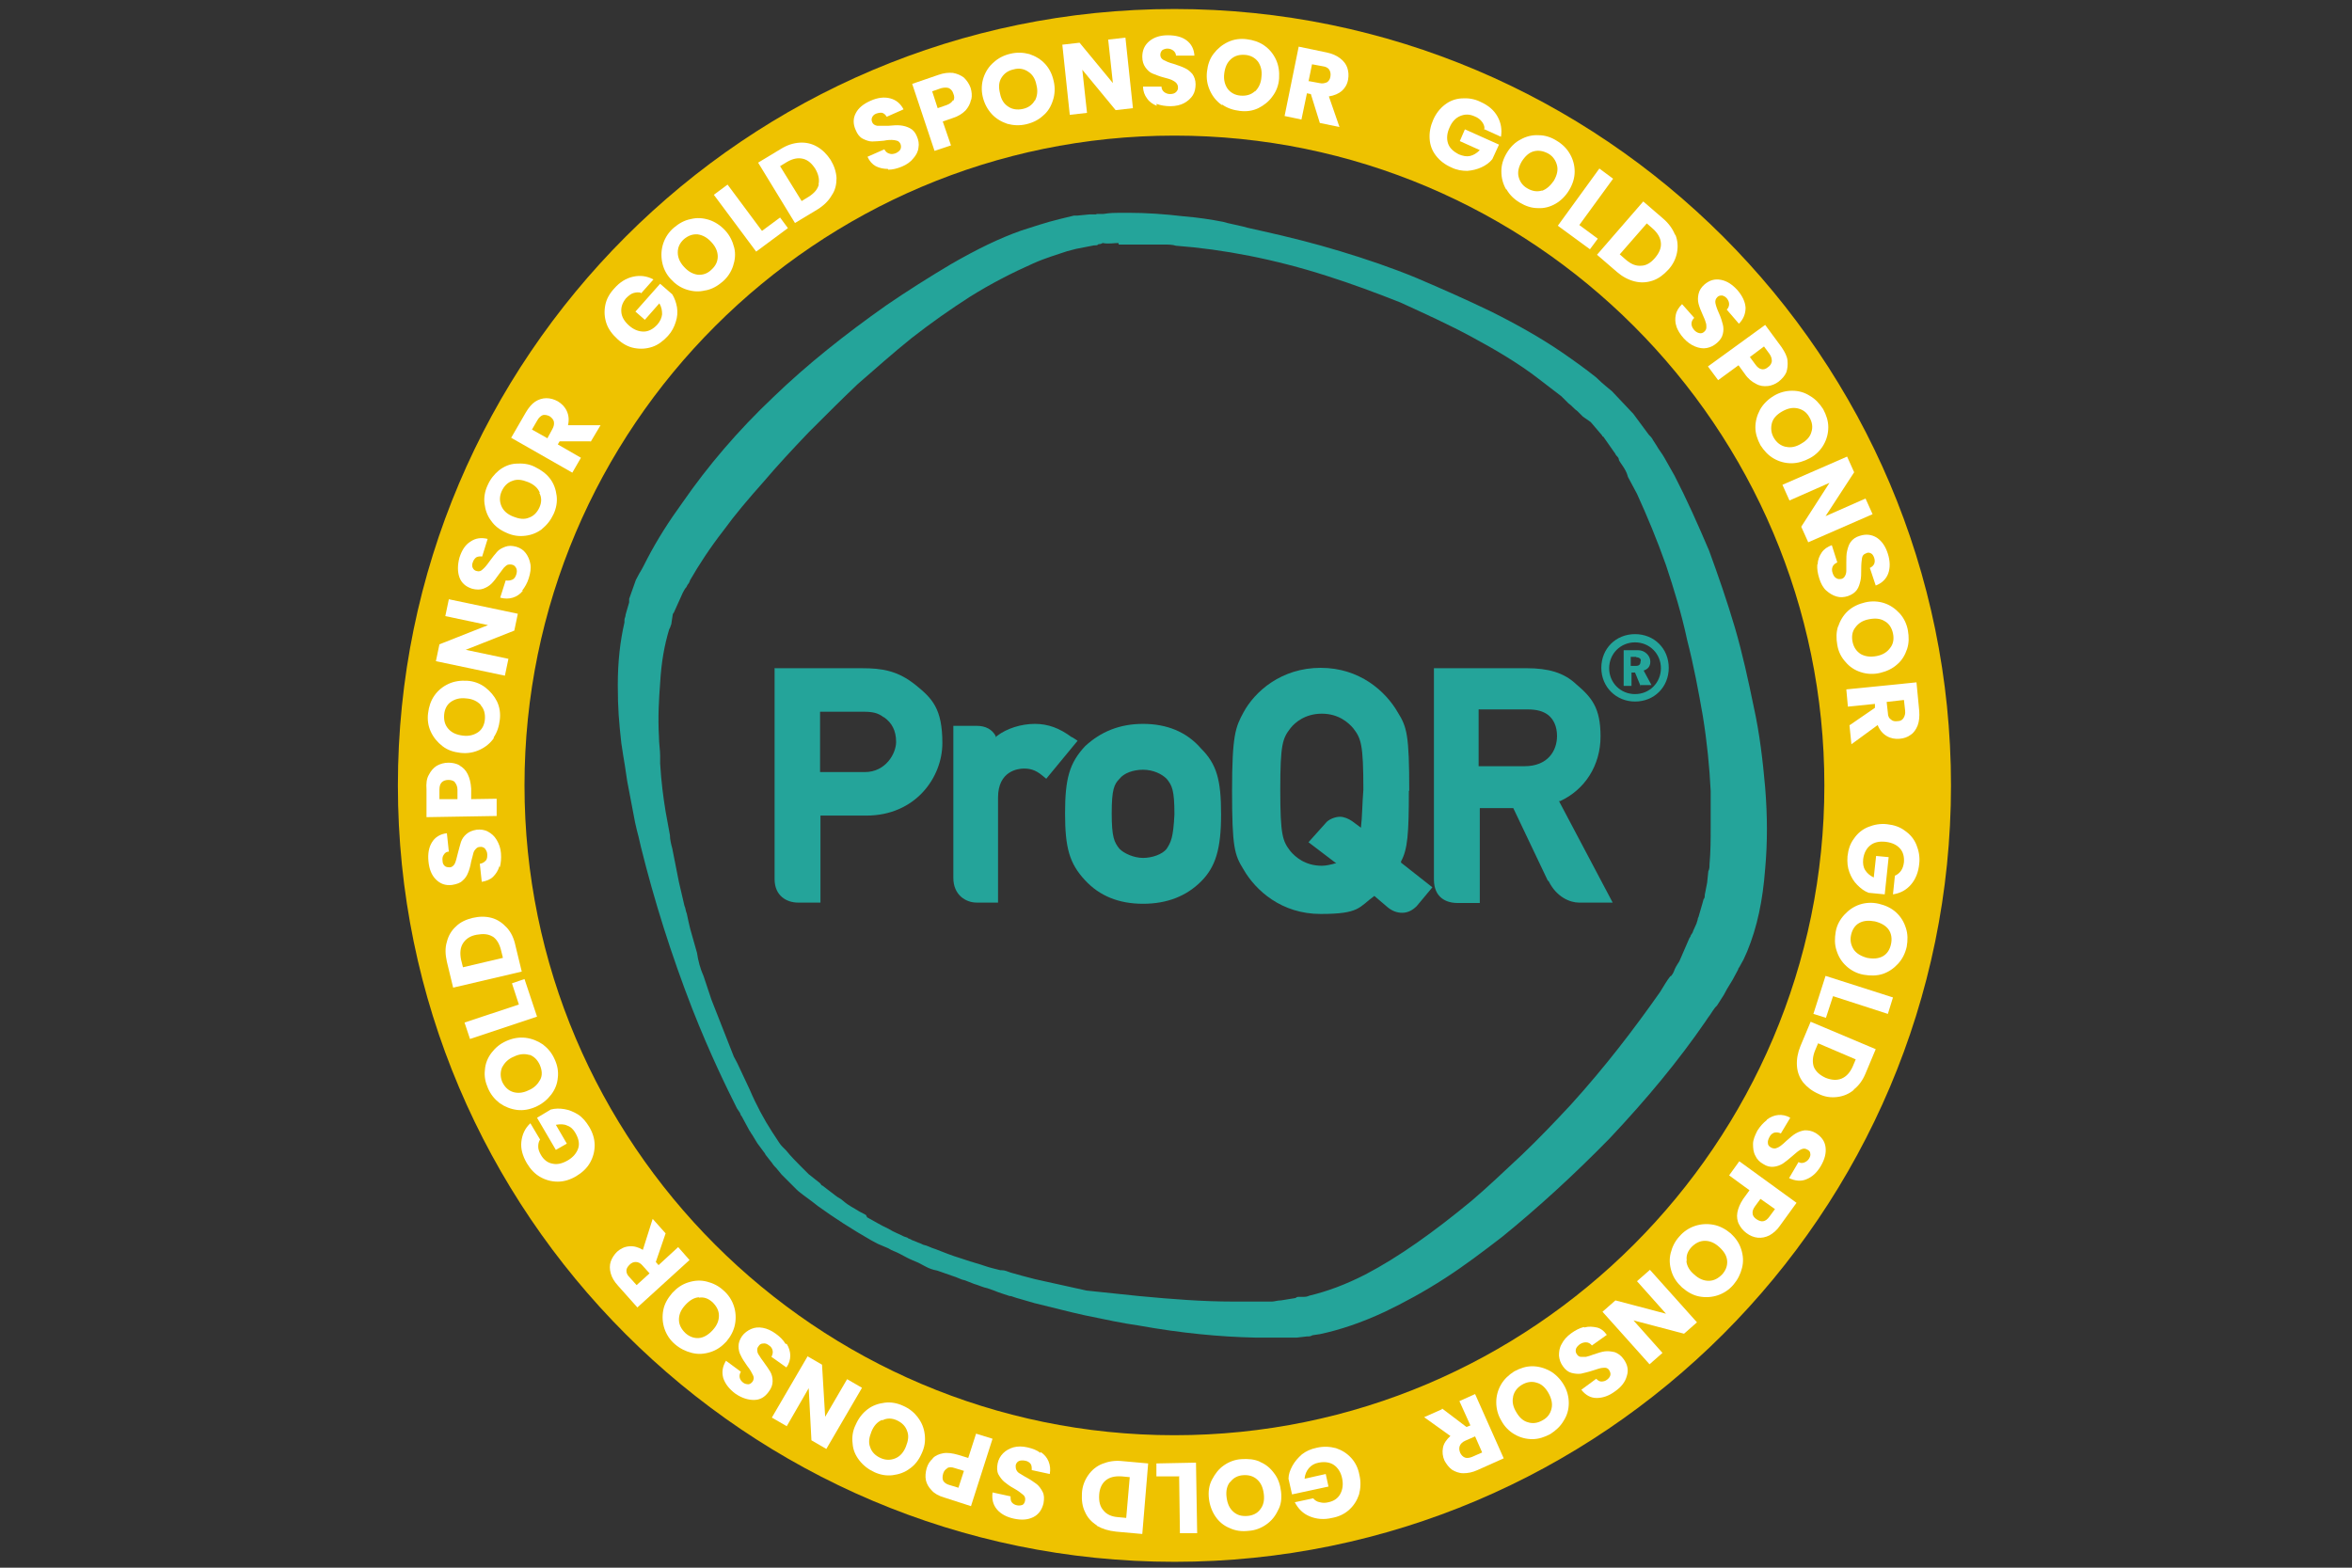 <?xml version="1.0" encoding="UTF-8"?>
<svg xmlns="http://www.w3.org/2000/svg" id="Layer_1" width="600" height="400" version="1.1" viewBox="0 0 600 400">
  <rect x="0" y="0" width="600" height="400" fill="#333333" stroke="none"/>
  <!-- Generator: Adobe Illustrator 29.8.1, SVG Export Plug-In . SVG Version: 2.1.1 Build 2)  -->
  <defs>
    <style>
      .st0 {
        fill: #24a49a;
      }

      .st1 {
        fill: #eec200;
      }

      .st2 {
        fill: #fff;
      }
    </style>
  </defs>
  <path class="st0" d="M285.4,62.4h11.7c.9,0,2,0,2.9.3,12,.9,25.1,3.4,38.5,7.7,6.3,2,12.5,4.3,18.8,6.8,6.3,2.9,12.5,5.7,18.2,8.8,6.3,3.4,12,6.8,16.8,10.5l6,4.6.9.9.9.9c.9.6,1.4,1.4,2.3,2l.3.3,1.1,1.1,2,1.4,2.9,3.4s0,.3.3.3l1.4,2,1.4,2c.3.3.3.6.6.9.3.3.6.6.6,1.1.3.6.6.9.9,1.4.6.9,1.1,1.7,1.4,2.9l2.3,4.3c2.6,5.7,5.1,11.7,7.4,18.2,2,6,4,12.5,5.4,19.1,1.7,6.6,2.9,13.1,4,19.4,1.1,6.8,1.7,13.1,2,19.1v9.4c0,2.9,0,6-.3,9.4,0,.6,0,1.1-.3,1.7l-.3,2.9-.6,3.1c0,.3,0,.9-.3,1.1l-.3,1.1c-.3,1.1-.6,2-.9,3.1,0,.3-.3.6-.3.9s-.3.9-.3,1.1l-.9,2c0,.3-.3.6-.6,1.1,0,.3-.3.6-.3.6l-2.6,6c-.6.9-1.1,1.7-1.4,2.6l-.3.6c-.3.3-.3.6-.6.6-.9,1.1-1.7,2.6-2.6,4-6.6,9.4-14,19.1-22.8,28.8-4,4.3-8.3,8.8-12.5,12.8-4.6,4.3-8.8,8.3-12.8,11.7-9.7,8-18.5,14.3-27.1,18.8-5.1,2.6-9.7,4.3-14.3,5.4-.6.3-1.1.3-1.7.3h-.9c-.3,0-.6,0-.9.3l-3.7.6c-.9,0-1.7.3-2.3.3h-10c-7.7,0-15.4-.6-23.9-1.4l-13.4-1.4-13.1-2.9c-2.3-.6-4.3-1.1-6.3-1.7-.9-.3-1.4-.6-2.3-.6h-.3c-1.1-.3-2.6-.6-4-1.1l-.9-.3c-2-.6-3.7-1.1-5.4-1.7-2-.6-4-1.4-6.3-2.3-1.1-.3-2-.9-3.1-1.1l-.6-.3c-.9-.3-1.4-.6-2.3-.9-.3-.3-.9-.3-1.1-.6l-.9-.3c-1.1-.6-2.6-1.1-4-2-2-.9-3.7-2-5.4-2.9l-.3-.6-1.7-.9c-1.4-.9-2.6-1.4-4-2.6-.6-.6-1.4-.9-2-1.4l-3.4-2.6c-.3,0-.3-.3-.6-.6l-2.9-2.3-2-2c-1.1-1.1-2.6-2.6-3.7-4l-.9-.9c-.6-.6-.9-1.1-1.1-1.4l-1.7-2.6c-2-3.1-4-6.8-5.7-10.8l-3.1-6.6-.9-1.7-5.7-14.5-2-6c-.9-2-1.4-4-1.7-6l-1.7-6c-.3-1.1-.6-2.6-.9-4-.3-.6-.3-1.4-.6-2l-1.4-6-1.7-8.6c-.3-1.1-.6-2.3-.6-3.4l-1.1-6c-.6-3.7-1.1-7.4-1.4-12.3v-2c0-1.4-.3-3.1-.3-4.8-.3-5.1,0-9.7.3-13.7.3-5.4,1.1-9.7,2.3-13.7l.3-.6c0-.3.3-.6.3-1.1l.3-2s0-.3.3-.6l.9-2,1.4-3.1c.3-.6.6-1.1.9-1.4l.3-.6c.3-.3.6-.9.6-1.1,2.3-4,5.1-8.3,8.6-12.8,2.9-4,6.3-8,10.3-12.5,3.4-4,7.1-8,11.4-12.5,4.6-4.6,8.6-8.6,12.5-12.3,4.6-4,9.1-8,13.7-11.7,5.1-4,10-7.4,14.8-10.5,5.4-3.4,11.1-6.3,16.3-8.6,3.1-1.4,6.3-2.3,8.6-3.1l2.3-.6,4.6-.9c.6,0,.9,0,1.1-.3.3,0,.6,0,1.1-.3,1.4.3,2.9,0,4,0ZM279.7,54.7h-1.7l-3.1.3h-.9l-3.7.9c-3.7.9-6.8,2-9.7,2.9-5.7,2-11.4,4.8-18,8.6-5.7,3.4-11.1,6.8-16.5,10.5-10.5,7.4-20.2,15.1-28.8,23.4-9.1,8.6-16.8,17.7-23.1,26.8-3.7,5.1-6.6,9.7-9.1,14.5-.6,1.1-1.1,2.3-2,3.7l-.9,1.7-1.7,4.8v.9l-.9,3.1c0,.6-.3.9-.3,1.4v.6c-1.1,4.8-1.7,10-1.7,16s.3,9.4.9,14.8c.3,2,.6,4,.9,5.7l.6,4,2,10.5c.3,1.4.6,2.6.9,3.7l.6,2.6c3.4,13.7,7.7,27.4,13.1,41.3,4.6,11.7,8.8,20.2,11.4,25.4l.6.9c.3.3.3.9.6,1.1l2,3.7c.3.3.3.6.6.9l1.4,2.3,1.7,2.3c.3.3.3.6.6.9l1.1,1.4c.3.3.6.9,1.1,1.4l.3.3,1.4,1.7,2.9,2.9.9.9c.6.6,1.1.9,1.7,1.4l2.3,1.7,1.4,1.1c4.3,3.1,8.8,6,13.7,8.8l1.7.9,2.6,1.1c.9.6,2,.9,2.9,1.4l1.7.9c1.1.6,2,.9,3.1,1.4l1.7.9c1.1.6,2,.9,3.1,1.1l4,1.4c1.1.3,2,.9,3.1,1.1l2.3.9c1.1.3,2.3.9,3.4,1.1l1.7.6c1.4.6,2.6.9,4,1.4h.3c.9.3,1.7.6,2.9.9l3.1.9c4.6,1.1,9.1,2.3,12.8,3.1,5.4,1.1,9.4,2,13.7,2.6,11.1,2,20.8,2.9,29.9,3.1h10.5l2.6-.3c.6,0,.9,0,1.4-.3l2-.3c5.1-1.1,10.5-2.9,16.5-5.7,4.8-2.3,10-5.1,15.4-8.6,4.8-3.1,9.7-6.8,14.5-10.5,9.1-7.4,18.2-15.7,27.4-25.1,9.7-10.3,17.7-20,24.5-29.9l.6-.9c.9-1.1,1.4-2.3,2.3-3.1l.9-1.4c.6-.9,1.1-1.7,1.7-2.9l1.4-2.3,1.4-2.6c0-.3.3-.6.3-.6l1.1-2c.3-.6.6-1.4.9-2,2.6-6.3,4-13.1,4.6-21.1.6-6.6.6-13.4,0-20.8-.6-6.8-1.4-13.7-2.9-20.5-1.4-6.8-2.9-13.7-4.8-20.2-2-6.8-4.3-13.4-6.6-19.7-2.9-6.8-5.7-13.1-8.8-19.1l-2.6-4.6c-.6-1.1-1.4-2-2-3.1l-.9-1.4c-.3-.6-.6-.9-1.1-1.4l-4-5.4-.3-.3-5.1-5.4-1.1-.9c-1.1-.9-2-1.7-2.9-2.6-2.9-2.3-5.7-4.3-8.6-6.3-5.4-3.7-11.4-7.1-18.2-10.5-6-2.9-12.3-5.7-19.1-8.6-6.3-2.6-12.8-4.8-19.4-6.8s-13.4-3.7-19.7-5.1c-1.4-.3-2.6-.6-4-.9l-1.1-.3c-1.4-.3-2.6-.6-4-.9l-1.1-.3c-3.1-.6-6.3-1.1-10-1.4-5.1-.6-9.7-.9-14-.9s-4.6,0-6.6.3c0,0-1.7,0-1.7,0Z"></path>
  <path class="st0" d="M297.6,216.6c-1.1,1.4-3.7,2.3-6,2.3s-4.8-1.1-6-2.3c-1.4-1.7-2-3.1-2-9.1s.6-7.4,2-8.8c1.1-1.4,3.4-2.3,6-2.3s4.8,1.1,6,2.3c1.4,1.7,2,2.9,2,9.1-.3,6-.9,7.1-2,8.8ZM291.6,184.7c-6,0-10.8,2-14.8,5.7-4,4.3-5.1,8.3-5.1,17.1s1.1,12.8,5.1,17.1c3.7,4,8.6,6,14.8,6s11.1-2,14.8-5.7,5.1-8.3,5.1-17.1-1.1-12.8-5.1-16.8c-3.7-4.3-8.8-6.3-14.8-6.3Z"></path>
  <path class="st0" d="M377.5,181h12c2.9,0,4.3.6,5.4,1.4,1.4,1.1,2.3,2.9,2.3,5.4,0,3.7-2.3,7.7-8.3,7.7h-11.7v-14.5h.3ZM386,206.1l8.8,18.5.3.3c2,4,5.4,5.4,7.7,5.4h8.6l-13.7-25.9h.3c6.3-2.9,10.3-9.1,10.3-16.5s-2.3-10-6.3-13.4c-3.1-2.9-7.1-4-12.5-4h-23.7v53.9c0,4.6,3.1,6,6,6h5.7v-24.2h8.6Z"></path>
  <path class="st0" d="M273.4,188.1c-3.1-2.3-6-3.4-9.4-3.4s-7.1,1.1-9.7,3.1l-.3.3v-.3c-.9-1.7-2.6-2.6-4.8-2.6h-6v38.8c0,4.3,3.1,6.3,6,6.3h5.4v-26.8c0-6.8,5.1-7.4,6.6-7.4s2.9.3,4.6,1.7l1.1.9,8-9.7-1.4-.9"></path>
  <path class="st0" d="M347.2,210.9v.3l-2.3-1.7c-.9-.6-2-1.1-3.1-1.1s-2.9.6-3.7,1.7l-4.3,4.8,7.1,5.4h-.3c-1.1.3-2.3.6-3.4.6-4.3,0-6.8-2.3-8-3.7-2-2.6-2.6-4-2.6-15.7s.6-13.1,2.6-15.7c1.1-1.4,3.7-3.7,8-3.7s6.8,2.3,8,3.7c2,2.6,2.6,4,2.6,15.7-.3,3.7-.3,7.1-.6,9.4ZM359.5,201.8c0-14.3-.6-16.3-2.9-20-3.1-5.4-9.7-11.4-19.7-11.4s-16.8,6-19.7,11.4c-2,3.7-2.9,5.7-2.9,20s.6,16.3,2.9,20c3.1,5.4,9.7,11.4,19.7,11.4s9.7-1.7,13.7-4.6l3.4,2.9c1.1.9,2.3,1.4,3.7,1.4s2.6-.6,3.7-1.7l4-4.8-8-6.3v-.3c1.7-3.1,2-7.1,2-18Z"></path>
  <path class="st0" d="M225.5,183c2,1.4,3.1,3.4,3.1,6.3s-2.6,7.7-8,7.7h-11.4v-15.4h11.1c2.3,0,3.7.3,5.1,1.4ZM197.6,170.4v53.9c0,4.3,3.1,6,6,6h5.7v-22.2h11.7c12.5,0,19.4-9.7,19.4-18.5s-2.6-11.4-6.8-14.8c-4.6-3.7-8.6-4.3-13.7-4.3h-22.2Z"></path>
  <path class="st0" d="M417.4,167.6h-1.4v2.3h1.4c.9,0,1.1-.6,1.1-1.1.3-.6-.3-1.1-1.1-1.1ZM418.5,175l-1.4-3.4h-.9v3.4h-2v-9.1h3.7c1.7,0,3.1,1.4,3.1,2.9s-.9,2-1.7,2.3l2,3.7h-2.9v.3ZM417.1,163.9c-3.7,0-6.6,2.9-6.6,6.6s2.9,6.6,6.6,6.6,6.6-2.9,6.6-6.6-2.9-6.6-6.6-6.6ZM417.1,179c-4.8,0-8.6-3.7-8.6-8.6s3.7-8.6,8.6-8.6,8.6,3.7,8.6,8.6-3.7,8.6-8.6,8.6Z"></path>
  <path class="st1" d="M299.6,398.5c-109.2,0-198.1-88.9-198.1-198.1S190.4,2.3,299.6,2.3s198.1,88.9,198.1,198.1-88.9,198.1-198.1,198.1ZM299.6,34.6c-91.4,0-165.8,74.4-165.8,165.8s74.4,165.8,165.8,165.8,165.8-74.4,165.8-165.8S391.1,34.6,299.6,34.6Z"></path>
  <g>
    <path class="st2" d="M378.7,32.8c0-.7-.3-1.3-.7-1.8-.4-.5-1-1-1.8-1.3-1.3-.6-2.5-.6-3.7-.1s-2.1,1.5-2.7,2.9c-.7,1.5-.8,2.9-.4,4.1s1.4,2.1,2.8,2.8c1,.4,1.9.6,2.8.4.9-.2,1.7-.7,2.5-1.5l-5.1-2.3,1.3-3,8.7,3.9-1.7,3.7c-.7.9-1.7,1.6-2.8,2.1-1.1.5-2.3.8-3.6.9-1.3,0-2.7-.2-4.1-.9-1.6-.7-2.9-1.7-3.9-3-1-1.3-1.5-2.7-1.6-4.3-.1-1.6.2-3.2.9-4.8.7-1.6,1.7-2.9,3-3.9,1.3-1,2.7-1.5,4.3-1.6,1.6-.1,3.2.1,4.8.9,2,.9,3.4,2.1,4.3,3.7.9,1.6,1.2,3.3.9,5.2l-4.4-2Z"></path>
    <path class="st2" d="M384.2,48.3c-.8-1.4-1.2-2.9-1.2-4.6s.5-3.2,1.4-4.7c.9-1.5,2.1-2.7,3.5-3.4,1.4-.8,3-1.2,4.6-1.1,1.6,0,3.2.5,4.6,1.4,1.5.9,2.6,2,3.4,3.4s1.2,2.9,1.2,4.5c0,1.6-.5,3.2-1.4,4.7-.9,1.5-2.1,2.7-3.5,3.5s-2.9,1.2-4.5,1.1c-1.6,0-3.1-.5-4.6-1.4-1.5-.9-2.6-2-3.4-3.4ZM393.3,48.7c1.2-.4,2.2-1.3,3.1-2.6.8-1.4,1.1-2.7.8-3.9s-1-2.3-2.2-3c-1.3-.7-2.5-.9-3.7-.6s-2.2,1.2-3.1,2.6c-.8,1.4-1.1,2.7-.8,3.9s1,2.3,2.3,3c1.2.7,2.5.9,3.7.5Z"></path>
    <path class="st2" d="M403,57.5l4.6,3.4-2,2.7-8.2-6,10.6-14.6,3.5,2.6-8.6,11.8Z"></path>
    <path class="st2" d="M427.4,59.9c.6,1.5.7,3,.4,4.6-.3,1.5-1,3-2.2,4.3-1.2,1.3-2.5,2.3-4,2.8-1.5.5-3,.6-4.6.2-1.6-.4-3.1-1.2-4.5-2.4l-5.1-4.4,11.8-13.6,5.1,4.4c1.4,1.2,2.4,2.6,3,4.1ZM418.6,67.8c1.3,0,2.5-.7,3.6-2s1.6-2.5,1.5-3.8-.8-2.5-2-3.6l-1.6-1.4-6.9,7.9,1.6,1.4c1.3,1.1,2.5,1.6,3.8,1.5Z"></path>
    <path class="st2" d="M427.7,83.4c-.4-1.1-.4-2.1-.2-3.1.2-1,.8-1.9,1.6-2.7l3.1,3.5c-.5.5-.7,1-.7,1.5,0,.5.2,1,.6,1.5.4.5.9.8,1.4.9s.9,0,1.3-.4c.3-.3.5-.6.5-1.1,0-.4,0-.9-.2-1.3-.1-.5-.4-1.1-.7-1.8-.5-1.1-.9-2.1-1.1-2.9-.2-.8-.2-1.6,0-2.5s.7-1.7,1.5-2.4c1.3-1.1,2.6-1.5,4.2-1.2s2.9,1.2,4.2,2.6c1.3,1.5,2,3,2.1,4.5,0,1.5-.5,2.9-1.7,4.1l-3.1-3.6c.4-.4.6-.9.6-1.4,0-.5-.2-1-.6-1.5-.4-.4-.7-.6-1.2-.7-.4,0-.8,0-1.2.4-.4.4-.6.9-.5,1.5.1.6.4,1.5.9,2.6.5,1.1.8,2.1,1,2.9.2.8.2,1.6,0,2.4-.2.9-.7,1.6-1.5,2.3-.8.7-1.6,1.1-2.6,1.3-1,.2-2,0-3-.4-1-.4-2-1.1-2.9-2.1-.9-1-1.5-2-1.9-3.1Z"></path>
    <path class="st2" d="M450.9,98.5c-1,.1-2,0-3-.6-1-.5-2-1.3-2.8-2.5l-1.6-2.2-5.2,3.8-2.6-3.5,14.6-10.6,4.2,5.7c.8,1.2,1.4,2.3,1.5,3.4s0,2.1-.3,3c-.4.9-1.1,1.7-2,2.4-.8.6-1.8,1-2.7,1.1ZM449.3,94.2c.6.1,1.1,0,1.7-.5.6-.4.9-.9,1-1.5,0-.6-.1-1.2-.6-1.9l-1.4-1.9-3.6,2.7,1.4,1.9c.5.7,1,1.1,1.6,1.2Z"></path>
    <path class="st2" d="M447.8,109.1c0-1.6.4-3.1,1.2-4.6.8-1.4,2-2.6,3.5-3.5,1.5-.9,3.1-1.3,4.7-1.3,1.6,0,3.1.4,4.5,1.3,1.4.8,2.5,2,3.4,3.4.8,1.5,1.3,3,1.3,4.6,0,1.6-.4,3.1-1.2,4.5-.8,1.4-2,2.6-3.5,3.4s-3.1,1.3-4.7,1.3c-1.6,0-3.1-.4-4.5-1.2-1.4-.8-2.5-2-3.4-3.4-.8-1.5-1.3-3-1.3-4.6ZM455.6,114c1.3.3,2.6,0,3.9-.8,1.4-.8,2.3-1.8,2.6-3,.4-1.2.2-2.5-.5-3.7-.7-1.3-1.7-2-3-2.3s-2.6,0-4,.8c-1.4.8-2.3,1.8-2.6,3s-.2,2.5.5,3.7c.7,1.2,1.7,2,3,2.3Z"></path>
    <path class="st2" d="M461.3,138.4l-1.8-4,7.2-11.2-10.2,4.5-1.8-4,16.5-7.2,1.8,4-7.3,11.2,10.2-4.5,1.8,4-16.5,7.2Z"></path>
    <path class="st2" d="M463.7,144c0-1.1.4-2.1,1-3,.6-.9,1.5-1.5,2.6-1.9l1.4,4.4c-.6.3-1,.6-1.2,1.1-.2.5-.2,1,0,1.6.2.6.5,1.1.9,1.3.4.3.9.3,1.4.2.4-.1.7-.4.9-.8.2-.4.3-.8.3-1.3,0-.5,0-1.1,0-2,0-1.2,0-2.2.2-3s.4-1.6.9-2.3c.5-.7,1.3-1.3,2.4-1.6,1.6-.5,3-.3,4.3.5,1.3.9,2.2,2.2,2.8,4.1.6,1.9.6,3.6.1,5-.5,1.4-1.6,2.5-3.2,3.1l-1.5-4.5c.5-.2.9-.6,1.1-1,.2-.5.2-1,0-1.6-.2-.5-.4-.9-.8-1.1-.4-.2-.8-.3-1.3,0-.6.2-.9.6-1,1.2s-.2,1.5-.2,2.8c0,1.2,0,2.2-.2,3s-.4,1.6-.9,2.3c-.5.7-1.2,1.2-2.3,1.6-1,.3-1.9.4-2.9.1s-1.8-.8-2.6-1.5-1.4-1.8-1.8-3.1c-.4-1.3-.6-2.4-.5-3.6Z"></path>
    <path class="st2" d="M468.9,159.9c.5-1.5,1.3-2.9,2.5-4,1.2-1.1,2.7-1.8,4.4-2.2,1.7-.4,3.4-.3,4.9.2,1.5.5,2.8,1.4,3.9,2.6,1.1,1.2,1.8,2.7,2.1,4.3.3,1.7.3,3.3-.2,4.8-.5,1.5-1.3,2.9-2.5,3.9-1.2,1.1-2.7,1.8-4.4,2.2-1.7.4-3.4.3-4.9-.2-1.6-.5-2.9-1.4-3.9-2.6-1.1-1.2-1.8-2.6-2.1-4.3-.3-1.7-.3-3.3.2-4.8ZM474.7,166.9c1.1.6,2.4.8,4,.5,1.6-.3,2.7-1,3.5-2.1.8-1,1-2.3.7-3.7-.3-1.4-1-2.5-2.1-3.1-1.1-.7-2.4-.8-4-.5-1.6.3-2.7,1-3.5,2.1-.8,1-1,2.3-.7,3.7.3,1.4,1,2.4,2.1,3.1Z"></path>
    <path class="st2" d="M471.9,185l6.4-4.4v-1c-.1,0-6.9.7-6.9.7l-.4-4.4,17.9-1.8.7,7.3c.1,1.4,0,2.6-.4,3.7-.4,1-1,1.9-1.8,2.4-.8.6-1.7.9-2.8,1-1.2.1-2.3-.1-3.3-.7-1-.6-1.8-1.5-2.3-2.8l-6.7,4.9-.5-4.9ZM481.3,179.2l.3,2.7c0,.8.3,1.4.8,1.7.4.4,1,.5,1.7.4.7,0,1.2-.3,1.5-.8s.5-1.1.4-1.9l-.3-2.7-4.4.5Z"></path>
    <path class="st2" d="M483.5,223.4c.6-.3,1.1-.7,1.5-1.3s.6-1.3.7-2.1c.1-1.4-.2-2.6-1-3.5-.8-.9-2-1.5-3.6-1.7-1.7-.2-3,.1-4,.9-1,.8-1.6,2-1.8,3.5-.1,1.1,0,2,.5,2.8s1.2,1.4,2.2,1.9l.6-5.5,3.2.3-1,9.5-4.1-.4c-1.1-.4-2-1.1-2.9-2-.9-.9-1.5-1.9-2-3.2-.5-1.3-.6-2.6-.5-4.1.2-1.8.7-3.3,1.7-4.6.9-1.3,2.1-2.3,3.6-2.9,1.5-.6,3.1-.9,4.8-.7,1.8.2,3.3.7,4.6,1.7,1.3.9,2.3,2.1,2.9,3.6.6,1.5.9,3.1.7,4.8-.2,2.1-.9,3.9-2.1,5.3s-2.7,2.2-4.6,2.5l.5-4.8Z"></path>
    <path class="st2" d="M470.5,233.4c1.1-1.2,2.4-2.1,3.9-2.6s3.2-.6,4.9-.2c1.7.4,3.2,1.1,4.4,2.2,1.2,1.1,2,2.4,2.5,4,.5,1.5.5,3.1.2,4.8-.4,1.7-1.1,3.1-2.2,4.3-1.1,1.2-2.4,2.1-3.9,2.6-1.5.5-3.2.5-4.9.2s-3.2-1.1-4.4-2.2c-1.2-1.1-2-2.4-2.5-4-.5-1.5-.5-3.1-.2-4.8s1.1-3.1,2.2-4.3ZM472.9,242.3c.7,1,1.9,1.7,3.4,2.1,1.6.3,2.9.2,4-.4,1.1-.6,1.8-1.7,2.1-3.1.3-1.4.1-2.7-.6-3.7-.7-1-1.9-1.7-3.5-2.1-1.6-.3-2.9-.2-4,.4-1.1.6-1.8,1.7-2.1,3.1-.3,1.4,0,2.6.7,3.7Z"></path>
    <path class="st2" d="M467.6,254.2l-1.8,5.5-3.2-1,3.1-9.7,17.2,5.5-1.3,4.2-13.9-4.5Z"></path>
    <path class="st2" d="M472.9,278.1c-1.2,1-2.6,1.6-4.2,1.8-1.6.2-3.2,0-4.8-.8-1.6-.7-2.9-1.7-3.9-2.9-1-1.3-1.5-2.7-1.6-4.3-.1-1.6.2-3.3.9-5l2.6-6.2,16.6,7-2.6,6.2c-.7,1.7-1.7,3.1-3,4.1ZM462.7,272.2c.5,1.2,1.5,2.1,3,2.8,1.5.6,2.9.7,4.1.2s2.1-1.5,2.8-3l.8-1.9-9.6-4.1-.8,1.9c-.6,1.5-.7,2.9-.3,4.1Z"></path>
    <path class="st2" d="M450.7,285.7c.9-.7,1.9-1.1,2.9-1.2s2.1.1,3.1.7l-2.4,4c-.6-.3-1.2-.3-1.7-.2-.5.2-.9.5-1.2,1.1-.3.6-.5,1.1-.4,1.6,0,.5.3.8.8,1.1.4.2.8.3,1.2.2.4-.1.8-.3,1.2-.6.4-.3.9-.7,1.5-1.3.9-.8,1.7-1.5,2.4-1.9.7-.4,1.5-.7,2.3-.8.9,0,1.8.1,2.8.7,1.4.9,2.3,2,2.5,3.6.2,1.5-.2,3.1-1.2,4.8-1,1.7-2.2,2.8-3.7,3.4-1.4.6-2.9.4-4.4-.3l2.4-4.1c.5.3,1,.3,1.5.1.5-.2.9-.5,1.2-1,.3-.5.4-.9.3-1.3,0-.4-.3-.8-.8-1-.5-.3-1-.3-1.6,0-.6.3-1.3.9-2.2,1.7-.9.8-1.7,1.4-2.4,1.9-.7.4-1.4.7-2.3.8-.9.1-1.8-.1-2.7-.7-.9-.5-1.6-1.2-2-2.1-.5-.9-.6-1.9-.6-3,0-1.1.5-2.2,1.1-3.4.7-1.1,1.5-2,2.4-2.7Z"></path>
    <path class="st2" d="M443.6,312.4c-.4-.9-.6-1.9-.4-3,.2-1.1.7-2.3,1.5-3.5l1.6-2.2-5.2-3.8,2.6-3.6,14.6,10.6-4.2,5.8c-.8,1.2-1.8,2-2.7,2.5-1,.5-2,.7-3,.6-1-.1-2-.5-2.9-1.2-.8-.6-1.5-1.4-1.9-2.3ZM447.1,309.6c0,.6.4,1.1,1,1.5.6.4,1.2.6,1.7.5.6-.1,1.1-.5,1.6-1.2l1.4-1.9-3.7-2.6-1.4,1.9c-.5.7-.7,1.3-.6,1.9Z"></path>
    <path class="st2" d="M432.4,312.8c1.5-.5,3.1-.6,4.7-.3,1.6.3,3.1,1.1,4.4,2.2,1.3,1.2,2.2,2.5,2.7,4.1s.6,3.1.2,4.7-1.1,3-2.2,4.3c-1.1,1.3-2.5,2.2-4,2.7-1.5.5-3.1.6-4.7.3-1.6-.3-3-1.1-4.4-2.3-1.3-1.2-2.2-2.5-2.7-4.1-.5-1.6-.6-3.1-.2-4.7s1.1-3,2.2-4.2c1.1-1.3,2.5-2.2,4-2.7ZM430.2,321.7c.1,1.3.8,2.5,2,3.5,1.2,1.1,2.4,1.6,3.7,1.6,1.3,0,2.4-.6,3.4-1.6,1-1.1,1.4-2.3,1.3-3.5-.1-1.3-.8-2.4-2-3.5-1.2-1.1-2.4-1.6-3.7-1.6s-2.4.6-3.4,1.6c-1,1.1-1.4,2.2-1.2,3.5Z"></path>
    <path class="st2" d="M408.8,334.7l3.3-2.9,12.9,3.4-7.4-8.3,3.3-2.9,12,13.4-3.3,2.9-12.9-3.4,7.4,8.3-3.3,2.9-12-13.4Z"></path>
    <path class="st2" d="M404.2,338.7c1.1-.3,2.1-.2,3.1,0s1.9.9,2.6,1.9l-3.8,2.7c-.4-.5-.9-.8-1.5-.8-.5,0-1,.1-1.6.5-.5.4-.9.8-1,1.3-.1.5,0,.9.3,1.3.3.4.6.6,1,.6.4,0,.8,0,1.3,0,.5-.1,1.1-.3,1.9-.6,1.2-.4,2.1-.7,2.9-.8.8-.1,1.6,0,2.5.2.8.3,1.6.8,2.3,1.8,1,1.4,1.3,2.8.8,4.3-.4,1.5-1.4,2.8-3,3.9-1.6,1.2-3.2,1.7-4.7,1.7-1.5,0-2.8-.7-3.9-2.1l3.8-2.8c.4.4.8.7,1.3.7.5,0,1-.1,1.5-.5.4-.3.7-.7.8-1.1s0-.8-.3-1.3c-.3-.5-.8-.7-1.5-.6-.6,0-1.5.3-2.7.7-1.2.4-2.2.6-3,.8-.8.1-1.6,0-2.4-.2-.8-.2-1.6-.8-2.2-1.7-.6-.8-.9-1.7-1-2.7,0-1,.1-2,.7-3,.5-1,1.3-1.9,2.4-2.7,1.1-.8,2.1-1.3,3.2-1.6Z"></path>
    <path class="st2" d="M390.8,348.6c1.6,0,3.1.4,4.6,1.2,1.4.8,2.6,2,3.5,3.5.9,1.5,1.3,3.1,1.3,4.7s-.4,3.1-1.3,4.5c-.8,1.4-2,2.5-3.4,3.4-1.5.8-3,1.3-4.6,1.3-1.6,0-3.1-.4-4.5-1.2-1.4-.8-2.6-2-3.4-3.5-.9-1.5-1.3-3.1-1.3-4.7,0-1.6.4-3.1,1.2-4.5.8-1.4,2-2.5,3.4-3.4,1.5-.8,3-1.3,4.6-1.3ZM386,356.4c-.3,1.3,0,2.6.8,3.9.8,1.4,1.8,2.3,3,2.6,1.2.4,2.5.2,3.7-.5,1.3-.7,2-1.7,2.3-3,.3-1.2,0-2.6-.8-4-.8-1.4-1.8-2.3-3-2.6-1.2-.4-2.5-.2-3.7.5-1.2.7-2,1.7-2.3,3Z"></path>
    <path class="st2" d="M367.9,359.4l6.2,4.7,1-.4-2.8-6.2,4-1.8,7.3,16.4-6.7,3c-1.3.6-2.5.8-3.6.8-1.1,0-2.1-.4-2.9-.9-.8-.6-1.4-1.4-1.9-2.3-.5-1.1-.6-2.2-.4-3.3.2-1.1.9-2.1,1.9-3l-6.7-4.8,4.5-2ZM376.3,366.5l-2.5,1.1c-.7.3-1.2.8-1.4,1.3-.2.5-.2,1.1.1,1.8.3.6.7,1,1.2,1.2.5.2,1.2.1,1.9-.2l2.5-1.1-1.8-4.1Z"></path>
    <path class="st2" d="M335,382.3c.4.5,1,.9,1.7,1,.7.2,1.4.2,2.2,0,1.4-.3,2.4-1,3-2.1.6-1.1.8-2.4.5-3.9-.3-1.6-1.1-2.8-2.1-3.5s-2.4-.9-3.9-.6c-1.1.2-1.9.7-2.5,1.4-.6.7-1,1.6-1.1,2.7l5.4-1.2.7,3.2-9.3,2-.9-4c0-1.1.4-2.2,1-3.3.6-1.1,1.4-2,2.4-2.9,1-.8,2.3-1.4,3.8-1.7,1.7-.4,3.4-.3,4.9.1,1.5.5,2.8,1.3,3.9,2.5,1.1,1.2,1.8,2.7,2.1,4.4.4,1.7.3,3.4-.1,4.9-.5,1.5-1.3,2.8-2.5,3.9s-2.7,1.8-4.4,2.1c-2.1.5-4,.3-5.7-.4-1.7-.7-2.9-1.9-3.8-3.6l4.7-1Z"></path>
    <path class="st2" d="M321.4,373c1.5.6,2.7,1.6,3.7,3,1,1.3,1.5,2.9,1.7,4.6.2,1.8,0,3.4-.8,4.8-.7,1.5-1.7,2.7-3,3.6-1.3.9-2.8,1.5-4.5,1.6-1.7.2-3.3,0-4.8-.7-1.5-.6-2.7-1.6-3.6-2.9-.9-1.3-1.5-2.9-1.7-4.6-.2-1.8,0-3.4.8-4.9s1.7-2.7,3-3.6c1.3-.9,2.8-1.5,4.5-1.6s3.3,0,4.8.7ZM313.8,378.1c-.8,1-1.1,2.3-.9,3.9.2,1.6.7,2.8,1.7,3.7s2.1,1.2,3.6,1.1c1.4-.1,2.6-.7,3.3-1.7.8-1,1.1-2.3.9-3.9-.2-1.6-.7-2.8-1.7-3.7s-2.2-1.2-3.6-1.1c-1.4.1-2.5.7-3.3,1.8Z"></path>
    <path class="st2" d="M300.7,376.7h-5.7c0,0,0-3.3,0-3.3l10.1-.2.3,18h-4.4c0,0-.2-14.6-.2-14.6Z"></path>
    <path class="st2" d="M279.8,389.2c-1.4-.9-2.4-2-3-3.4-.7-1.4-.9-3-.8-4.8.1-1.8.7-3.3,1.6-4.6.9-1.3,2.1-2.3,3.6-2.9,1.5-.6,3.2-.9,5-.7l6.7.6-1.5,18-6.7-.6c-1.9-.2-3.5-.7-4.9-1.5ZM282.1,377.7c-1,.8-1.6,2.1-1.7,3.7-.1,1.7.2,3,1.1,4,.8,1,2.1,1.6,3.7,1.7l2.1.2.9-10.4-2.1-.2c-1.7-.1-3,.2-4,1Z"></path>
    <path class="st2" d="M265.5,370.5c.9.6,1.6,1.4,2,2.4.4,1,.5,2,.3,3.2l-4.6-1c0-.7,0-1.2-.3-1.6s-.8-.7-1.4-.8c-.6-.1-1.2-.1-1.6.1s-.7.6-.8,1.1c0,.4,0,.8.2,1.2s.5.7.9.9.9.6,1.7,1c1.1.6,1.9,1.2,2.6,1.7.6.5,1.1,1.2,1.5,2s.4,1.7.2,2.9c-.4,1.6-1.2,2.8-2.6,3.5-1.4.7-3,.8-4.9.4-1.9-.4-3.4-1.2-4.4-2.4-1-1.2-1.3-2.6-1.1-4.3l4.6,1c0,.6,0,1.1.3,1.5.3.4.8.7,1.4.8.5.1,1,0,1.3-.1.4-.2.6-.6.7-1.1.1-.6,0-1.1-.5-1.5-.5-.4-1.2-1-2.3-1.6-1.1-.6-1.9-1.2-2.5-1.7s-1.1-1.2-1.5-1.9c-.4-.8-.4-1.7-.2-2.8.2-1,.7-1.9,1.4-2.6s1.6-1.2,2.6-1.5c1.1-.3,2.3-.3,3.6,0,1.3.3,2.4.7,3.3,1.4Z"></path>
    <path class="st2" d="M237.9,372.1c.7-.7,1.6-1.1,2.7-1.3,1.1-.2,2.4,0,3.8.4l2.6.8,2-6.2,4.2,1.3-5.5,17.2-6.8-2.2c-1.4-.4-2.5-1-3.2-1.8-.8-.8-1.3-1.7-1.5-2.6-.2-1-.1-2,.2-3.1.3-1,.8-1.8,1.6-2.5ZM241.7,374.6c-.5.3-.9.7-1.1,1.4-.2.7-.2,1.3,0,1.8.3.5.8.9,1.6,1.1l2.3.7,1.4-4.3-2.3-.7c-.8-.3-1.5-.3-2,0Z"></path>
    <path class="st2" d="M234.1,361.6c1,1.3,1.6,2.7,1.8,4.4s0,3.2-.8,4.9c-.7,1.6-1.7,2.9-3,3.8-1.3,1-2.8,1.5-4.4,1.7-1.6.2-3.2-.1-4.7-.8s-2.8-1.7-3.8-3c-1-1.3-1.6-2.7-1.7-4.3-.2-1.6,0-3.2.8-4.8.7-1.6,1.7-2.9,3-3.9s2.8-1.5,4.4-1.7c1.6-.2,3.2.1,4.7.8,1.6.7,2.8,1.7,3.8,3ZM225,362.3c-1.2.5-2.1,1.5-2.7,3-.6,1.5-.8,2.8-.3,4,.4,1.2,1.3,2.1,2.6,2.7,1.3.6,2.6.6,3.8.1,1.2-.5,2.1-1.5,2.7-3,.6-1.5.8-2.8.3-4-.4-1.2-1.3-2.1-2.6-2.7-1.3-.6-2.6-.6-3.7,0Z"></path>
    <path class="st2" d="M205.9,346l3.8,2.2.8,13.3,5.6-9.6,3.8,2.2-9.1,15.6-3.8-2.2-.7-13.3-5.6,9.7-3.8-2.2,9.1-15.6Z"></path>
    <path class="st2" d="M200.7,342.9c.6,1,.9,2,.9,3,0,1-.3,2.1-1,3l-3.8-2.7c.3-.6.4-1.1.3-1.6-.1-.5-.4-1-.9-1.3-.5-.4-1-.6-1.5-.5-.5,0-.9.2-1.2.7-.3.4-.4.7-.3,1.2,0,.4.2.8.5,1.2.2.4.6.9,1.1,1.6.7,1,1.3,1.8,1.7,2.5.4.7.6,1.5.6,2.4,0,.9-.3,1.8-1,2.7-1,1.4-2.2,2.1-3.8,2.1-1.5,0-3.1-.5-4.7-1.6-1.6-1.2-2.6-2.5-3.1-4-.4-1.5-.2-2.9.7-4.4l3.8,2.8c-.3.5-.4,1-.3,1.5.1.5.4.9.9,1.3.4.3.9.4,1.3.4s.8-.3,1.1-.7c.3-.5.4-1,.1-1.6-.3-.6-.7-1.4-1.5-2.4-.7-1-1.3-1.9-1.6-2.6-.4-.7-.6-1.5-.6-2.4,0-.9.3-1.7.9-2.6.6-.8,1.4-1.4,2.3-1.8.9-.4,1.9-.5,3-.3,1.1.2,2.2.7,3.3,1.5,1.1.8,1.9,1.6,2.5,2.6Z"></path>
    <path class="st2" d="M187.2,333.2c.5,1.5.6,3.1.3,4.7-.3,1.6-1.1,3.1-2.2,4.4-1.2,1.3-2.5,2.2-4.1,2.7s-3.1.6-4.7.2c-1.6-.4-3-1.1-4.3-2.2-1.3-1.1-2.2-2.5-2.7-4-.5-1.5-.6-3.1-.3-4.7.3-1.6,1.1-3,2.3-4.4,1.2-1.3,2.5-2.2,4.1-2.7,1.6-.5,3.1-.6,4.7-.2s3,1.1,4.2,2.2c1.3,1.1,2.2,2.5,2.7,4ZM178.3,331c-1.3.1-2.4.8-3.5,2-1.1,1.2-1.6,2.4-1.6,3.7s.6,2.4,1.6,3.4c1.1,1,2.3,1.4,3.5,1.3s2.4-.8,3.5-2c1.1-1.2,1.6-2.4,1.6-3.7s-.6-2.4-1.6-3.4c-1.1-1-2.2-1.4-3.5-1.2Z"></path>
    <path class="st2" d="M169.8,314.7l-2.5,7.3.7.8,5-4.6,2.9,3.3-13.3,12.1-4.9-5.5c-1-1.1-1.6-2.1-1.9-3.2-.3-1.1-.3-2.1,0-3,.3-.9.9-1.8,1.6-2.5.9-.8,1.9-1.3,3.1-1.4s2.3.2,3.5.9l2.5-7.9,3.3,3.7ZM165.7,324.9l-1.8-2c-.5-.6-1.1-.9-1.7-.9-.6,0-1.1.2-1.6.7-.5.5-.8,1-.8,1.5,0,.6.2,1.1.8,1.7l1.8,2,3.3-3Z"></path>
    <path class="st2" d="M137.8,290.7c-.4.6-.5,1.2-.5,1.9,0,.7.3,1.4.7,2.1.7,1.2,1.7,2,2.9,2.2,1.2.3,2.5,0,3.9-.8,1.4-.8,2.3-1.9,2.7-3.1.4-1.2.1-2.5-.7-3.9-.5-.9-1.2-1.6-2.1-1.9-.8-.4-1.8-.4-2.9-.2l2.8,4.8-2.8,1.6-4.8-8.2,3.5-2.1c1.1-.3,2.3-.3,3.5-.1,1.2.2,2.4.7,3.5,1.4,1.1.7,2,1.8,2.8,3.1.9,1.5,1.4,3.1,1.4,4.7,0,1.6-.4,3.1-1.2,4.5s-2,2.5-3.5,3.4-3.1,1.4-4.7,1.4-3.1-.4-4.5-1.2c-1.4-.8-2.5-2-3.4-3.5-1.1-1.9-1.6-3.7-1.4-5.5.2-1.8.9-3.4,2.3-4.7l2.5,4.2Z"></path>
    <path class="st2" d="M142.3,274.9c-.1,1.6-.7,3.1-1.7,4.4-1,1.3-2.2,2.3-3.9,3.1-1.6.7-3.2,1-4.8.8s-3.1-.8-4.4-1.7c-1.3-1-2.3-2.2-3-3.8-.7-1.6-1-3.1-.8-4.7.1-1.6.7-3.1,1.7-4.4,1-1.3,2.2-2.3,3.8-3,1.6-.7,3.2-1,4.9-.8,1.6.2,3.1.8,4.4,1.7,1.3,1,2.3,2.2,3,3.8.7,1.5,1,3.1.8,4.7ZM135.1,269.2c-1.2-.4-2.6-.3-4,.4-1.5.6-2.4,1.6-3,2.7-.5,1.2-.5,2.4,0,3.7.6,1.3,1.5,2.2,2.7,2.6,1.2.4,2.6.3,4-.4,1.5-.6,2.4-1.6,3-2.7s.5-2.4-.1-3.8c-.6-1.3-1.5-2.2-2.7-2.6Z"></path>
    <path class="st2" d="M132.4,256.4l-1.8-5.5,3.2-1.1,3.2,9.6-17.1,5.7-1.4-4.2,13.9-4.6Z"></path>
    <path class="st2" d="M114,240.3c.4-1.6,1.2-2.9,2.3-3.9,1.1-1.1,2.6-1.8,4.3-2.2,1.7-.4,3.3-.4,4.8,0s2.8,1.3,3.9,2.5,1.8,2.7,2.2,4.6l1.6,6.6-17.5,4.1-1.6-6.6c-.4-1.8-.5-3.5,0-5.1ZM125.7,239c-1.1-.7-2.4-.8-4.1-.5s-2.8,1.1-3.5,2.2-.8,2.5-.5,4.1l.5,2,10.2-2.4-.5-2c-.4-1.6-1.1-2.8-2.2-3.5Z"></path>
    <path class="st2" d="M127.4,221c-.3,1.1-.9,2-1.6,2.7s-1.7,1.1-2.9,1.3l-.5-4.6c.7-.1,1.1-.4,1.5-.8s.4-1,.4-1.6c0-.6-.3-1.1-.6-1.5-.3-.3-.8-.5-1.3-.4-.4,0-.8.2-1.1.6-.3.3-.5.7-.6,1.2-.1.5-.3,1.1-.5,1.9-.2,1.2-.5,2.2-.8,2.9-.3.8-.8,1.5-1.4,2-.6.6-1.5.9-2.7,1.1-1.7.2-3-.3-4.1-1.4-1.1-1.1-1.7-2.6-1.9-4.6-.2-2,.1-3.6.9-4.9.8-1.3,2.1-2.1,3.8-2.3l.5,4.7c-.6,0-1,.3-1.3.8-.3.4-.4.9-.3,1.6,0,.5.2.9.5,1.2.3.3.7.4,1.3.4.6,0,1-.4,1.3-.9.3-.6.5-1.5.8-2.7.3-1.2.6-2.2.8-2.9.3-.8.7-1.4,1.4-2s1.5-.9,2.6-1.1c1-.1,2,0,2.9.5s1.6,1.1,2.2,2.1,1,2.1,1.1,3.4c.1,1.3,0,2.5-.3,3.6Z"></path>
    <path class="st2" d="M117.2,195.3c.9.5,1.6,1.2,2.1,2.2.5,1,.8,2.2.9,3.7v2.7s6.5-.1,6.5-.1v4.4c0,0-17.9.3-17.9.3v-7.1c-.1-1.4,0-2.7.6-3.7.5-1,1.2-1.8,2-2.3.9-.5,1.9-.8,3-.8,1,0,2,.2,2.9.7ZM116.1,199.6c-.4-.4-1-.6-1.7-.6-.7,0-1.3.2-1.7.6-.4.4-.6,1-.6,1.9v2.4s4.6,0,4.6,0v-2.4c0-.8-.3-1.5-.7-1.9Z"></path>
    <path class="st2" d="M126,188.3c-.9,1.3-2.1,2.3-3.6,3s-3.1,1-4.9.8c-1.8-.2-3.3-.7-4.6-1.7-1.3-1-2.3-2.2-3-3.7-.7-1.5-.9-3.1-.7-4.7.2-1.7.7-3.2,1.6-4.5.9-1.3,2.1-2.3,3.6-3,1.5-.7,3.1-.9,4.8-.8s3.3.7,4.6,1.7c1.3,1,2.3,2.2,3,3.6.7,1.5.9,3.1.7,4.7-.2,1.7-.7,3.2-1.6,4.5ZM122.6,179.8c-.9-.9-2.1-1.5-3.7-1.6-1.6-.2-2.9.2-3.9.9s-1.6,1.9-1.7,3.3c-.1,1.4.2,2.6,1.1,3.6s2.1,1.5,3.7,1.7c1.6.2,2.9-.2,3.9-.9s1.6-1.9,1.7-3.3c.1-1.4-.2-2.6-1.1-3.6Z"></path>
    <path class="st2" d="M132.1,156.6l-.9,4.3-12.4,4.9,10.9,2.3-.9,4.3-17.6-3.7.9-4.3,12.4-4.9-10.9-2.3.9-4.3,17.6,3.7Z"></path>
    <path class="st2" d="M133.4,150.7c-.7.9-1.6,1.5-2.6,1.8-1,.3-2,.3-3.2,0l1.4-4.4c.7.1,1.2,0,1.7-.2s.8-.7,1-1.3c.2-.6.2-1.2,0-1.6-.2-.4-.5-.8-1-.9-.4-.1-.8-.1-1.2,0-.4.2-.7.5-1,.8-.3.4-.7.9-1.2,1.6-.7,1-1.3,1.8-1.9,2.4-.6.6-1.3,1-2.1,1.3-.8.3-1.8.3-2.9,0-1.6-.5-2.7-1.5-3.2-2.9s-.5-3.1,0-5c.6-1.9,1.5-3.3,2.8-4.1,1.3-.9,2.7-1.1,4.4-.7l-1.4,4.5c-.6-.1-1.1,0-1.5.2-.4.3-.7.7-.9,1.3-.2.5-.2,1,0,1.4s.5.7,1,.8c.6.2,1.1,0,1.5-.4.5-.4,1.1-1.1,1.8-2.1.7-1,1.4-1.8,1.9-2.4s1.3-1,2.1-1.3,1.7-.3,2.8,0c1,.3,1.8.8,2.4,1.6.6.8,1,1.7,1.2,2.8.2,1.1,0,2.3-.4,3.6-.4,1.3-1,2.3-1.7,3.2Z"></path>
    <path class="st2" d="M138.4,134.9c-1.3,1-2.7,1.6-4.4,1.8-1.6.2-3.2,0-4.9-.8-1.6-.7-2.9-1.7-3.8-3-1-1.3-1.5-2.8-1.7-4.4s.1-3.2.8-4.7c.7-1.6,1.7-2.8,2.9-3.8,1.3-1,2.7-1.6,4.3-1.7s3.2,0,4.8.8,2.9,1.7,3.9,3c1,1.3,1.5,2.8,1.7,4.4s-.1,3.2-.8,4.7-1.7,2.8-3,3.8ZM137.7,125.7c-.5-1.2-1.5-2.1-3-2.7-1.5-.6-2.8-.8-4-.3-1.2.4-2.1,1.3-2.7,2.6-.6,1.3-.6,2.6-.1,3.8.5,1.2,1.5,2.1,3,2.7,1.5.6,2.8.8,4,.3,1.2-.4,2.1-1.3,2.7-2.6.6-1.3.6-2.6,0-3.7Z"></path>
    <path class="st2" d="M150.6,112.6h-7.8c0-.1-.5.8-.5.8l5.9,3.4-2.2,3.8-15.6-8.9,3.7-6.4c.7-1.2,1.5-2.2,2.4-2.8.9-.6,1.9-.9,2.9-.9,1,0,2,.3,2.9.8,1,.6,1.8,1.4,2.3,2.5.5,1.1.6,2.3.3,3.6h8.3c0,0-2.5,4.2-2.5,4.2ZM139.6,111.9l1.3-2.4c.4-.7.5-1.3.4-1.9-.1-.5-.5-1-1.1-1.4-.6-.3-1.2-.4-1.7-.3-.5.2-1,.6-1.4,1.3l-1.4,2.4,3.9,2.2Z"></path>
    <path class="st2" d="M163.5,74.7c-.7-.2-1.3-.1-2,.1-.6.2-1.2.7-1.8,1.3-.9,1.1-1.3,2.2-1.2,3.5s.8,2.4,1.9,3.4c1.2,1.1,2.5,1.6,3.8,1.6,1.3,0,2.5-.7,3.5-1.8.7-.8,1.1-1.7,1.2-2.6,0-.9-.1-1.8-.7-2.8l-3.7,4.2-2.4-2.1,6.3-7.1,3.1,2.7c.6,1,1,2.1,1.2,3.3.2,1.2.1,2.5-.3,3.7-.4,1.3-1,2.5-2,3.6-1.2,1.3-2.5,2.3-4,2.8-1.5.5-3,.6-4.6.3-1.6-.3-3-1.1-4.3-2.3s-2.3-2.5-2.8-4-.6-3-.3-4.6c.3-1.6,1.1-3,2.3-4.3,1.4-1.6,3-2.6,4.8-3s3.5-.2,5.2.7l-3.2,3.6Z"></path>
    <path class="st2" d="M179.9,74.1c-1.6.4-3.1.3-4.7-.2s-2.9-1.4-4.1-2.7c-1.2-1.3-1.9-2.8-2.2-4.4-.3-1.6-.2-3.2.3-4.7.5-1.5,1.4-2.9,2.7-4,1.3-1.1,2.7-1.9,4.3-2.2,1.6-.4,3.1-.3,4.7.2,1.5.5,2.9,1.4,4.1,2.7,1.2,1.3,1.9,2.8,2.3,4.4s.2,3.2-.3,4.7c-.5,1.5-1.4,2.9-2.7,4-1.3,1.1-2.7,1.9-4.3,2.2ZM183.1,65.5c0-1.3-.5-2.5-1.6-3.7-1.1-1.2-2.2-1.8-3.5-2-1.3-.1-2.4.3-3.5,1.2-1.1,1-1.6,2.1-1.6,3.4,0,1.3.5,2.5,1.6,3.7,1.1,1.2,2.2,1.8,3.5,2,1.3.1,2.5-.3,3.5-1.3,1.1-1,1.6-2.1,1.6-3.4Z"></path>
    <path class="st2" d="M194.4,58.9l4.6-3.4,2,2.7-8.1,6-10.8-14.5,3.5-2.6,8.7,11.7Z"></path>
    <path class="st2" d="M203.9,36.4c1.6-.1,3.1.2,4.5,1,1.4.8,2.5,1.9,3.5,3.4.9,1.5,1.4,3,1.5,4.6,0,1.6-.3,3.1-1.2,4.4-.8,1.4-2,2.6-3.6,3.6l-5.8,3.5-9.4-15.4,5.8-3.5c1.6-1,3.2-1.5,4.8-1.6ZM208.8,47.1c.3-1.3,0-2.6-.8-4-.9-1.4-1.9-2.3-3.2-2.6-1.3-.3-2.6,0-4,.8l-1.8,1.1,5.5,8.9,1.8-1.1c1.4-.9,2.3-1.9,2.6-3.2Z"></path>
    <path class="st2" d="M226.5,43.1c-1.1,0-2.1-.2-3.1-.7-.9-.5-1.6-1.3-2.1-2.4l4.3-1.9c.3.6.8,1,1.3,1.1.5.2,1,.1,1.6-.1.6-.3,1-.6,1.2-1s.2-.9,0-1.4c-.2-.4-.5-.7-.9-.8s-.8-.2-1.3-.2-1.1,0-2,.2c-1.2.1-2.2.2-3,.2-.8,0-1.6-.3-2.4-.7-.8-.4-1.4-1.2-1.8-2.2-.7-1.5-.7-3,0-4.3.7-1.4,2-2.4,3.8-3.2,1.8-.8,3.5-1,5-.6,1.5.4,2.6,1.3,3.4,2.8l-4.3,1.9c-.3-.5-.6-.8-1.1-1-.5-.1-1,0-1.6.2-.5.2-.8.5-1,.9-.2.4-.2.8,0,1.3.2.5.7.8,1.3.9.6,0,1.6,0,2.8,0,1.2-.1,2.2-.2,3.1-.1s1.6.3,2.4.7c.8.4,1.4,1.1,1.8,2.1.4.9.6,1.9.4,2.9-.1,1-.6,1.9-1.3,2.7-.7.9-1.7,1.6-2.9,2.1-1.2.5-2.4.8-3.5.8Z"></path>
    <path class="st2" d="M247.7,25.5c-.2,1-.7,1.9-1.4,2.7-.8.8-1.9,1.5-3.2,1.9l-2.6.9,2.1,6.1-4.2,1.4-5.7-17.1,6.7-2.3c1.4-.5,2.6-.6,3.7-.5,1.1.2,2,.6,2.8,1.2.7.7,1.3,1.5,1.7,2.6.3,1,.4,2,.2,2.9ZM243.2,25.7c.3-.5.3-1.1,0-1.8-.2-.7-.6-1.1-1.1-1.4-.5-.2-1.2-.2-2,0l-2.3.8,1.4,4.3,2.3-.8c.8-.3,1.3-.7,1.6-1.2Z"></path>
    <path class="st2" d="M257,31.6c-1.5-.5-2.9-1.3-4-2.5-1.1-1.2-1.9-2.7-2.3-4.4-.4-1.7-.3-3.4.2-4.9.5-1.5,1.4-2.9,2.6-3.9,1.2-1.1,2.6-1.8,4.3-2.2,1.7-.4,3.3-.3,4.8.1,1.5.5,2.9,1.3,4,2.5,1.1,1.2,1.8,2.6,2.2,4.4.4,1.7.3,3.4-.2,4.9-.5,1.6-1.3,2.9-2.5,3.9-1.2,1.1-2.6,1.8-4.3,2.2-1.7.4-3.3.3-4.8-.1ZM264,25.7c.6-1.1.8-2.5.4-4-.3-1.6-1-2.7-2.1-3.4-1-.7-2.3-1-3.7-.6-1.4.3-2.4,1-3.1,2.1s-.8,2.4-.4,4c.3,1.6,1,2.7,2.1,3.4,1,.7,2.3.9,3.7.6,1.4-.3,2.4-1,3.1-2.2Z"></path>
    <path class="st2" d="M289,27.6l-4.4.5-8.5-10.3,1.2,11-4.4.5-1.9-17.9,4.4-.5,8.5,10.3-1.2-11.1,4.4-.5,1.9,17.9Z"></path>
    <path class="st2" d="M295.1,27c-1-.4-1.9-1-2.5-1.9-.6-.8-1-1.8-1-3h4.7c0,.6.3,1.1.7,1.4.4.3.9.5,1.5.5.7,0,1.2-.2,1.5-.5s.6-.7.5-1.3c0-.4-.2-.8-.5-1.1-.3-.3-.7-.5-1.1-.7-.4-.2-1.1-.4-1.9-.6-1.2-.3-2.1-.7-2.9-1s-1.4-.9-1.9-1.6c-.5-.7-.8-1.6-.8-2.7,0-1.7.6-3,1.8-4s2.8-1.5,4.7-1.5c2,0,3.6.4,4.8,1.3,1.2.9,1.9,2.2,2,3.9h-4.7c0-.5-.3-1-.7-1.3-.4-.3-.9-.5-1.5-.5-.5,0-1,.2-1.3.4-.3.3-.5.7-.5,1.2,0,.6.3,1,.8,1.3.6.3,1.4.7,2.6,1,1.2.4,2.1.7,2.9,1.1.7.3,1.4.9,1.9,1.5.5.7.8,1.6.8,2.6,0,1-.2,2-.7,2.8s-1.3,1.5-2.2,2-2.2.8-3.5.8c-1.3,0-2.5-.2-3.6-.6Z"></path>
    <path class="st2" d="M311.7,26.8c-1.3-.9-2.3-2.1-3-3.6s-1-3.1-.8-4.9c.2-1.8.7-3.3,1.7-4.6,1-1.3,2.2-2.3,3.7-3,1.5-.7,3.1-.9,4.7-.7,1.7.2,3.2.7,4.5,1.6,1.3.9,2.3,2.1,3,3.6.7,1.5.9,3.1.8,4.8s-.7,3.3-1.7,4.6c-.9,1.3-2.2,2.3-3.6,3-1.5.7-3,.9-4.7.7-1.7-.2-3.2-.7-4.5-1.6ZM320.2,23.3c.9-.9,1.5-2.1,1.6-3.7.2-1.6-.2-2.9-.9-3.9-.8-1-1.9-1.6-3.3-1.7-1.4-.1-2.6.2-3.6,1.1s-1.5,2.1-1.7,3.7c-.2,1.6.2,2.9.9,3.9.8,1,1.9,1.6,3.3,1.7,1.4.1,2.6-.2,3.6-1.1Z"></path>
    <path class="st2" d="M336.7,31.4l-2.3-7.4-1-.2-1.4,6.7-4.3-.9,3.6-17.7,7.2,1.5c1.4.3,2.5.8,3.4,1.5.9.7,1.5,1.5,1.8,2.4s.4,1.9.2,3c-.2,1.2-.8,2.2-1.6,2.9s-2,1.2-3.3,1.4l2.7,7.8-4.9-1ZM333.9,20.7l2.7.5c.8.2,1.4,0,1.9-.2.5-.3.8-.8.9-1.5.1-.7,0-1.2-.3-1.7-.3-.5-.9-.8-1.7-.9l-2.7-.5-.9,4.4Z"></path>
  </g>
</svg>
